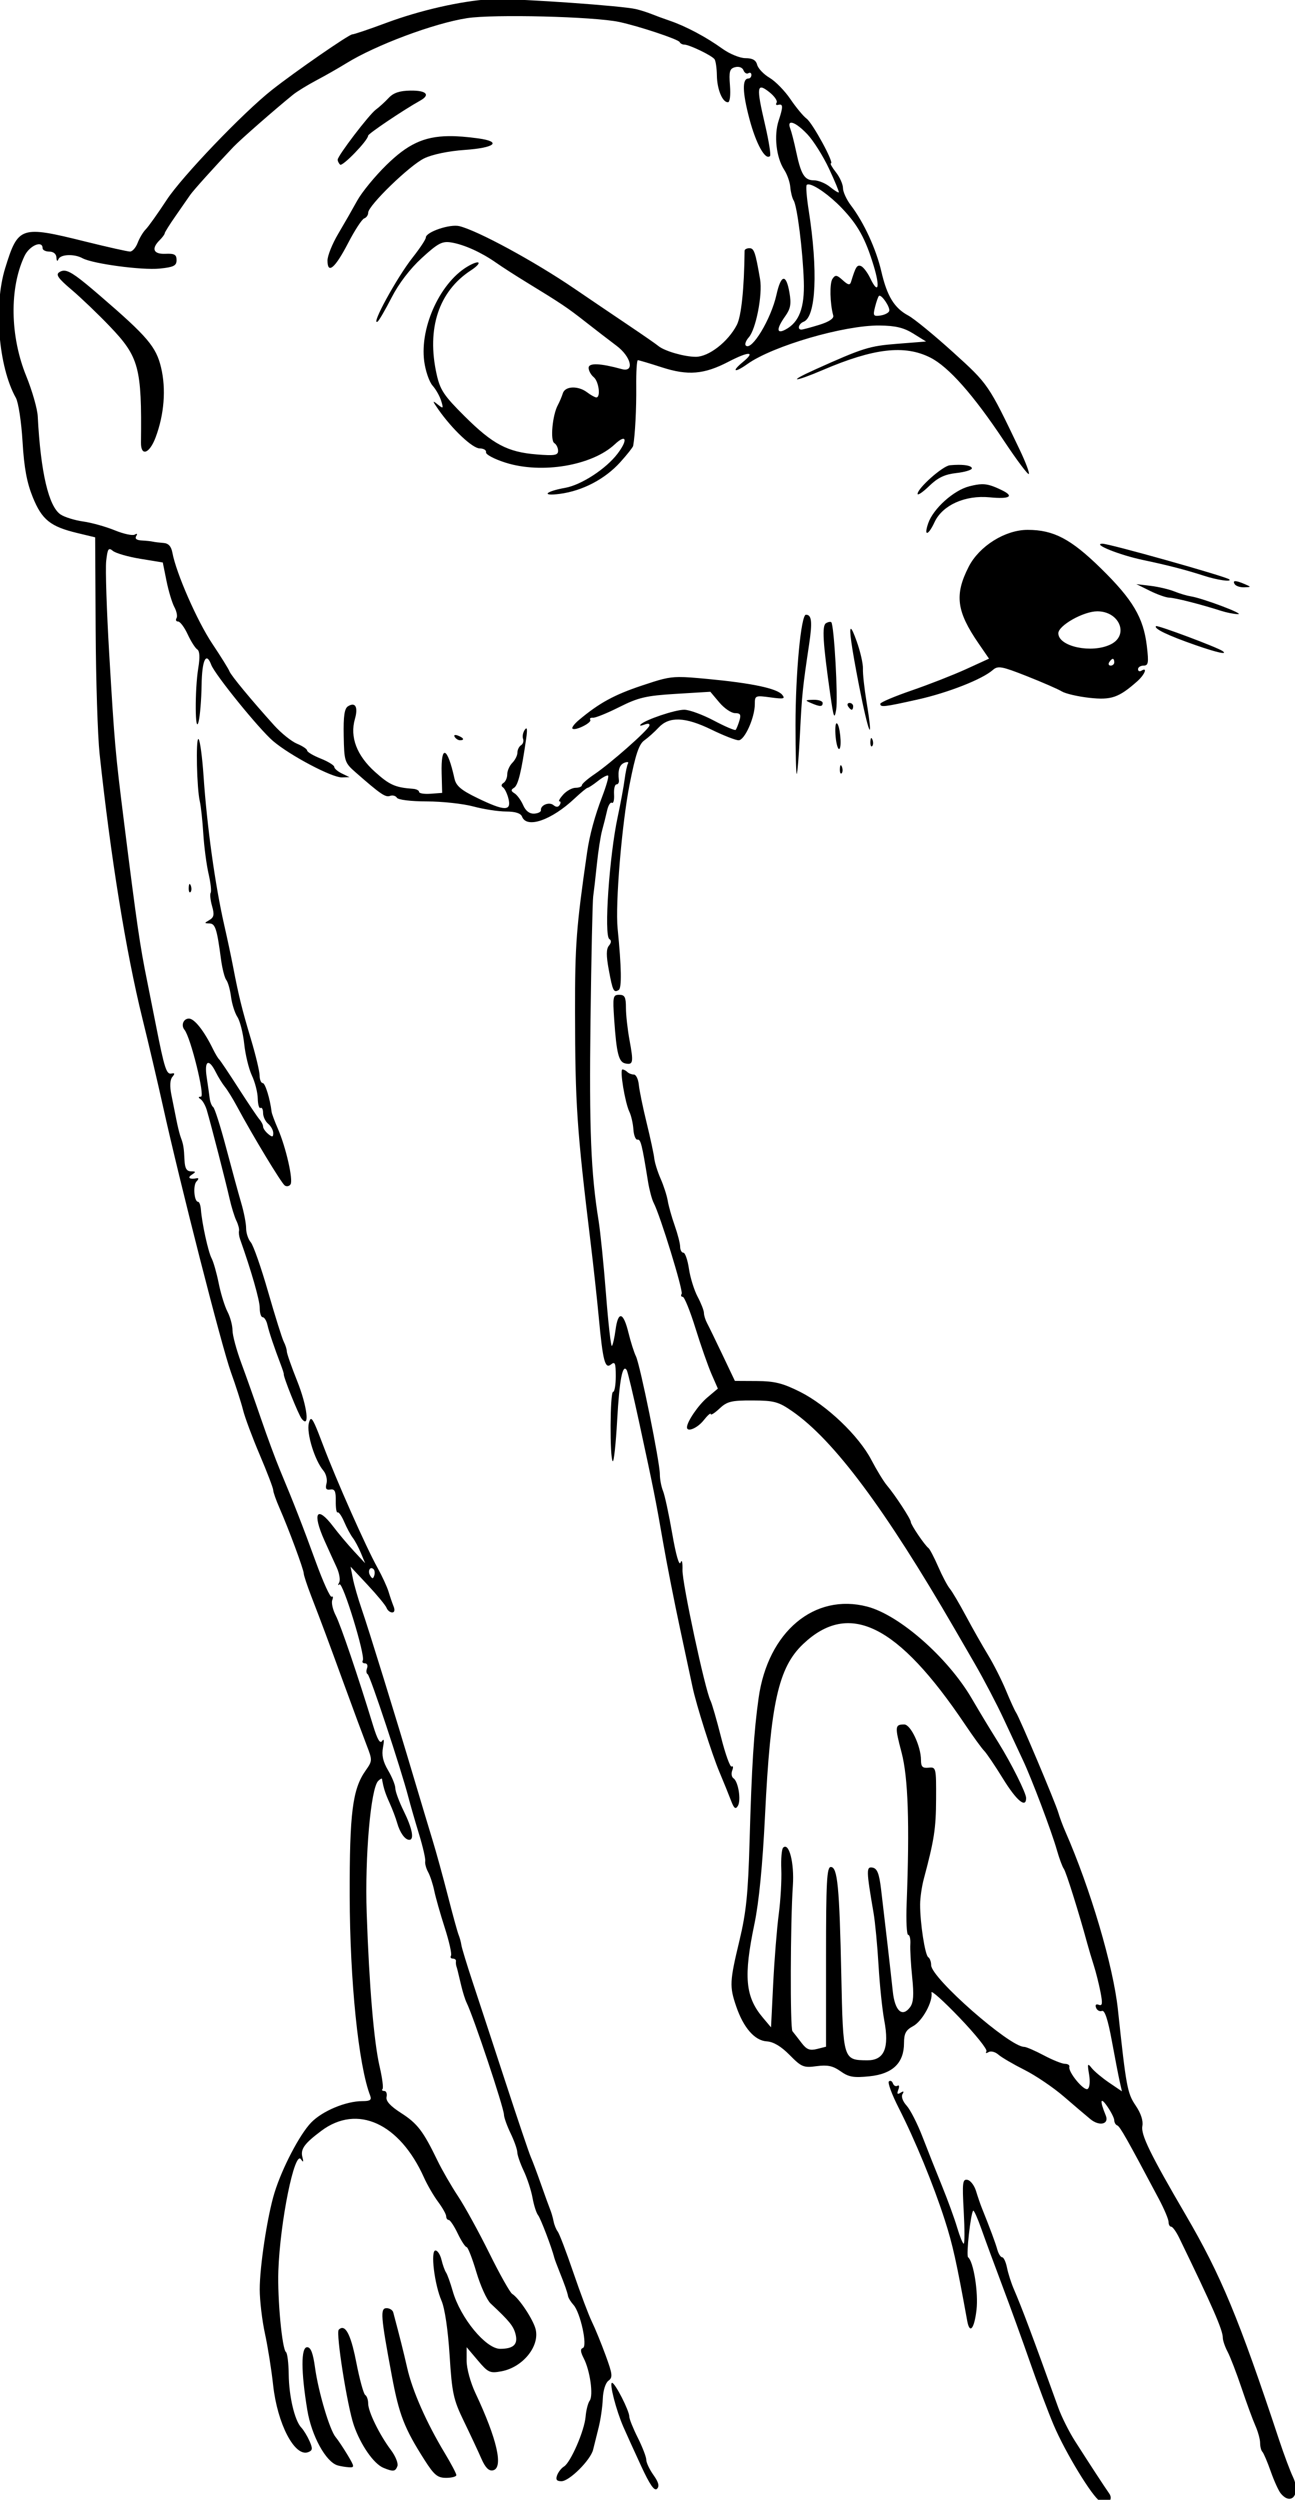 <?xml version="1.0" encoding="UTF-8"?>
<svg width="101.19mm" height="195.2mm" version="1.1" viewBox="0 0 101.19 195.2" xmlns="http://www.w3.org/2000/svg">
<g transform="translate(57.787 46.108)">
<path transform="scale(.265)" d="m-72.086-174.27c-0.56 3e-3 -1.027 0.013-1.389 0.035-8.649 0.529-20.742 3.281-30.664 6.975-5.026 1.871-9.555 3.4-10.064 3.4-0.967 0-16.909 11.025-23.711 16.398-8.525 6.734-26.486 25.492-30.996 32.369-2.621 3.996-5.399 7.899-6.174 8.674-0.775 0.775-1.848 2.568-2.387 3.984-0.539 1.416-1.553 2.574-2.254 2.572-0.701-0.002-6.675-1.341-13.275-2.977-19.011-4.712-19.711-4.48-23.529 7.834-3.458 11.153-1.98 29.105 3.148 38.254 0.738 1.316 1.622 7.116 1.965 12.891 0.456 7.679 1.267 12.083 3.019 16.389 2.708 6.652 5.19 8.643 13.15 10.553l5.246 1.26 0.141 27.148c0.078 14.933 0.603 31.425 1.164 36.65 3.284 30.564 7.783 58.373 12.607 77.924 1.843 7.468 4.595 19.201 6.115 26.076 4.989 22.56 17.302 70.711 19.992 78.182 1.45 4.026 3.067 9.067 3.594 11.203 0.527 2.136 2.741 8.073 4.922 13.197 2.181 5.124 3.965 9.795 3.965 10.379s0.84 2.969 1.865 5.301c2.663 6.053 7.135 18.116 7.135 19.244 0 0.526 0.957 3.441 2.127 6.477 3.56 9.239 4.592 12.006 9.705 26.018 2.709 7.425 5.725 15.564 6.701 18.084 1.736 4.483 1.728 4.646-0.287 7.5-3.863 5.47-4.75 12.444-4.697 36.916 0.054 25.123 2.589 49.88 6.023 58.83 0.509 1.326 0.038 1.67-2.287 1.67-4.872 0-11.786 2.892-15.104 6.314-3.373 3.48-8.563 13.411-10.809 20.686-2.082 6.744-4.367 21.71-4.352 28.5 7e-3 3.3 0.701 9.15 1.541 13 0.84 3.85 1.923 10.664 2.408 15.141 1.244 11.476 6.384 21.312 10.342 19.793 1.308-0.502 1.372-1.043 0.389-3.268-0.648-1.466-1.735-3.249-2.414-3.961-1.956-2.051-3.643-9.177-3.719-15.705-0.038-3.3-0.399-6.247-0.803-6.549-1.151-0.861-2.544-15.666-2.254-23.951 0.506-14.447 4.789-35.588 6.662-32.881 0.711 1.028 0.822 0.869 0.432-0.619-0.619-2.358 0.577-4.015 5.594-7.762 10.597-7.912 23.058-2.244 30.252 13.762 0.989 2.2 2.867 5.433 4.174 7.184 1.306 1.751 2.375 3.663 2.375 4.25 0 0.587 0.338 1.071 0.75 1.078 0.412 6e-3 1.609 1.806 2.66 4 1.051 2.194 2.224 3.988 2.606 3.988s1.678 3.318 2.881 7.371c1.203 4.053 3.094 8.216 4.201 9.25 5.561 5.193 6.757 6.666 7.361 9.074 0.75 2.987-0.597 4.268-4.514 4.291-4.235 0.025-11.746-9.083-14.008-16.986-0.708-2.475-1.597-4.95-1.975-5.5-0.378-0.55-0.982-2.237-1.344-3.75-0.361-1.512-1.16-2.75-1.775-2.75-1.517 0-0.315 9.982 1.785 14.824 0.963 2.22 1.905 8.584 2.381 16.062 0.714 11.238 1.108 13.045 4.24 19.5 1.899 3.913 4.201 8.833 5.117 10.934h2e-3c1.16 2.66 2.194 3.715 3.4 3.475 3.201-0.637 1.273-9.164-5.154-22.795-1.449-3.072-2.591-7.266-2.588-9.5l2e-3 -4 3.297 3.897c3.05 3.605 3.573 3.847 6.982 3.207 6.249-1.172 11.271-7.314 10.084-12.332-0.674-2.851-4.885-9.216-6.939-10.488-0.637-0.394-3.67-5.794-6.742-12-3.072-6.206-7.223-13.758-9.225-16.783-2.002-3.025-4.727-7.75-6.057-10.5-4.196-8.679-5.912-10.92-10.715-14-3.222-2.066-4.556-3.545-4.289-4.75 0.213-0.962-0.095-1.75-0.686-1.75-0.59 0-0.82-0.253-0.51-0.562 0.31-0.31-0.069-3.269-0.84-6.574-1.694-7.263-3.088-23.801-3.826-45.363-0.564-16.48 1.192-36.655 3.383-38.846 0.579-0.579 1.087-0.851 1.129-0.604 0.456 2.679 0.936 4.194 2.238 7.072 0.84 1.857 1.843 4.502 2.228 5.877 0.812 2.893 2.321 5 3.58 5 1.538 0 0.89-3.348-1.645-8.5-1.353-2.75-2.465-5.76-2.469-6.691-5e-3 -0.931-0.962-3.308-2.127-5.283-1.524-2.585-1.946-4.493-1.502-6.809 0.381-1.985 0.283-2.697-0.256-1.861-0.61 0.948-1.409-0.405-2.658-4.5-4.44-14.55-9.567-29.648-11.021-32.461-0.875-1.691-1.338-3.731-1.029-4.535 0.309-0.804 0.222-1.253-0.193-0.996-0.415 0.256-2.502-4.332-4.639-10.197-3.921-10.764-6.395-17.108-10.598-27.166-1.264-3.025-3.762-9.775-5.551-15-1.789-5.225-4.419-12.647-5.844-16.494-1.425-3.848-2.592-8.185-2.592-9.637s-0.667-3.926-1.482-5.498c-0.816-1.572-1.979-5.335-2.586-8.363-0.607-3.028-1.55-6.344-2.096-7.367-0.998-1.874-2.828-10.213-3.158-14.391-0.098-1.238-0.462-2.25-0.811-2.25-1.191 0-1.572-4.894-0.469-6.019 0.637-0.65 0.68-1.043 0.102-0.934-2.159 0.41-2.926-0.126-1.5-1.047 1.282-0.828 1.246-0.971-0.25-0.984-1.273-0.011-1.792-0.902-1.902-3.266-0.176-3.754-0.329-4.691-1.107-6.75-0.312-0.825-0.877-3.075-1.256-5-0.379-1.925-1.054-5.3-1.5-7.5-0.521-2.572-0.422-4.465 0.273-5.305 0.803-0.969 0.736-1.227-0.256-1-1.483 0.34-2.084-1.531-4.574-14.195-0.919-4.675-2.085-10.525-2.59-13-2.107-10.319-3.077-16.989-6.838-47-2.577-20.563-2.768-22.737-4.354-49.5-0.749-12.65-1.153-24.926-0.896-27.281 0.401-3.683 0.678-4.109 1.977-3.031 0.83 0.689 4.481 1.74 8.111 2.334l6.602 1.08 1.1 5.449c0.605 2.997 1.654 6.472 2.328 7.721 0.674 1.249 0.954 2.711 0.621 3.25-0.333 0.539-0.123 0.979 0.469 0.979 0.591 0 1.857 1.688 2.811 3.75 0.954 2.062 2.227 4.072 2.83 4.465 0.732 0.476 0.834 2.308 0.309 5.5-1.053 6.401-0.972 19.975 0.094 15.785 0.42-1.65 0.818-6.487 0.883-10.75 0.113-7.415 1.334-9.995 2.84-6 1.099 2.916 14.112 18.953 18.227 22.463 4.984 4.251 17.396 10.808 20.297 10.721l2.254-0.068-2.25-1.084c-1.238-0.597-2.25-1.471-2.25-1.941 0-0.47-1.8-1.575-4-2.455-2.2-0.88-4-1.948-4-2.371 0-0.424-1.338-1.324-2.975-2.002-1.636-0.678-4.674-3.116-6.75-5.416-6.742-7.47-12.766-14.75-13.184-15.936-0.225-0.637-2.511-4.31-5.082-8.16-4.432-6.638-10.634-20.783-11.73-26.75-0.352-1.914-1.156-2.796-2.643-2.902-1.175-0.084-2.587-0.257-3.137-0.385-0.55-0.128-2.039-0.284-3.309-0.348-1.474-0.074-2.051-0.533-1.596-1.27 0.435-0.704 0.276-0.883-0.41-0.459-0.619 0.382-3.277-0.185-5.906-1.262-2.629-1.077-6.804-2.244-9.279-2.592-2.475-0.348-5.47-1.268-6.656-2.045-3.557-2.328-5.924-12.449-6.777-28.988-0.114-2.2-1.651-7.554-3.416-11.898-4.762-11.722-4.957-25.884-0.484-35.309 1.457-3.071 5.334-4.738 5.334-2.293 0 0.55 0.9 1 2 1 1.208 0 2.033 0.693 2.08 1.75 0.047 1.045 0.281 1.247 0.582 0.5 0.596-1.477 4.637-1.648 7.102-0.301 2.983 1.631 17.5 3.581 22.736 3.055 4.166-0.419 5-0.838 5-2.504 0-1.62-0.618-1.971-3.25-1.852-3.567 0.162-4.281-1.473-1.75-4.004 0.825-0.825 1.5-1.735 1.5-2.022s1.462-2.615 3.25-5.174c1.788-2.559 3.7-5.313 4.25-6.119 0.916-1.343 7.297-8.427 12.768-14.176 2.02-2.123 12.201-11.036 17.564-15.377 1.171-0.948 4.275-2.856 6.898-4.242s6.569-3.634 8.77-4.996c8.726-5.402 25.879-11.813 35.666-13.33 7.776-1.205 37.366-0.467 44.834 1.119 5.739 1.218 17.475 5.115 17.834 5.922 0.183 0.412 0.789 0.75 1.348 0.75 1.49 0 8.215 3.245 8.953 4.32 0.349 0.508 0.655 2.644 0.686 4.748 0.057 4.107 1.624 7.932 3.25 7.932 0.586 0 0.84-2.048 0.613-4.922-0.331-4.191-0.104-4.996 1.525-5.422 1.109-0.29 2.142 0.095 2.457 0.916 0.299 0.779 0.947 1.168 1.44 0.863 0.492-0.304 0.895-0.077 0.895 0.506s-0.397 1.059-0.883 1.059c-1.875 0-1.776 4.056 0.289 11.861 1.96 7.407 4.709 12.358 6.094 10.973 0.301-0.301-0.379-4.525-1.512-9.385-2.581-11.069-2.407-12.363 1.272-9.463 1.518 1.196 2.497 2.6 2.176 3.119-0.321 0.52-0.145 0.821 0.391 0.67 1.541-0.434 1.584 0.455 0.223 4.578-1.464 4.436-0.735 10.944 1.631 14.559 0.868 1.326 1.673 3.615 1.789 5.086 0.116 1.471 0.562 3.243 0.992 3.939 1.046 1.693 2.697 14.822 2.992 23.803 0.256 7.803-1.363 12.073-5.398 14.232-2.699 1.445-2.736-0.208-0.084-3.932 1.576-2.213 1.826-3.606 1.25-6.947-0.977-5.665-2.49-5.42-3.832 0.623-1.595 7.18-7.33 16.676-9.039 14.967-0.369-0.369 0.031-1.46 0.887-2.426 2.106-2.376 4.094-12.615 3.322-17.109-1.37-7.979-1.772-9.148-3.139-9.148-0.781 0-1.424 0.338-1.428 0.75-0.122 11.223-0.97 19.305-2.293 21.863-2.564 4.958-8.264 9.387-12.084 9.387-3.434 0-9.326-1.711-11.1-3.225-0.559-0.477-4.499-3.208-8.756-6.07-4.257-2.862-11.457-7.735-16-10.828-11.733-7.989-28.394-17.03-33.867-18.379-2.793-0.688-9.893 1.724-9.893 3.361 0 0.529-1.761 3.188-3.912 5.91-4.62 5.844-12.478 20.211-10.324 18.875 0.405-0.251 2.265-3.439 4.133-7.084 2.136-4.169 5.452-8.506 8.94-11.693 4.764-4.354 5.982-4.995 8.66-4.561 3.761 0.61 8.873 2.915 13.197 5.951 1.756 1.233 5.771 3.817 8.922 5.742 10.387 6.346 12.048 7.46 17.492 11.727 2.966 2.324 7.059 5.474 9.096 7 4.381 3.281 5.431 7.956 1.547 6.891-6.354-1.743-9.75-1.871-9.75-0.367 0 0.828 0.675 2.065 1.5 2.75 1.524 1.265 2.122 6.027 0.75 5.969-0.412-0.018-1.624-0.693-2.691-1.5-2.666-2.016-6.497-1.866-7.162 0.281-0.298 0.963-0.97 2.549-1.492 3.523-1.581 2.952-2.262 10.388-1.022 11.154 0.615 0.38 1.117 1.402 1.117 2.269 0 1.324-1.016 1.497-6.326 1.07-8.588-0.689-12.927-2.987-21.234-11.246-6.101-6.066-7.223-7.745-8.25-12.348-3.01-13.481 0.61-24.469 10.092-30.635 3.25-2.114 2.948-3.266-0.389-1.48-8.368 4.478-14.741 17.964-13.369 28.287 0.377 2.836 1.487 6.054 2.467 7.154 0.979 1.1 2.122 3.122 2.539 4.492 0.708 2.325 0.635 2.392-1.096 1-1.558-1.254-1.515-1.005 0.273 1.549 4.09 5.839 10.062 11.459 12.176 11.459 1.164 0 2.005 0.517 1.867 1.148-0.138 0.631 2.45 2.002 5.75 3.047 10.674 3.379 25.505 0.881 32.246-5.432 3.397-3.181 3.904-1.305 0.762 2.814-3.408 4.469-10.654 9.182-15.434 10.039-5.879 1.054-7.171 2.511-1.574 1.775 6.69-0.879 13.327-4.35 17.814-9.316 2.028-2.244 3.746-4.417 3.82-4.828 0.568-3.131 0.976-11.008 0.906-17.498-0.046-4.263 0.169-7.75 0.479-7.75 0.309 0 3.508 0.952 7.107 2.115 7.671 2.478 12.428 2.077 19.605-1.654 6.035-3.137 8.139-3.103 4.268 0.07-3.521 2.886-2.512 3.324 1.346 0.584 7.494-5.323 28.481-11.436 38.91-11.332 4.736 0.047 7.167 0.629 10 2.391l3.744 2.326-8.5 0.67c-8.262 0.651-10.064 1.217-24.244 7.594-8.339 3.75-6.384 3.843 2.346 0.111 14.966-6.397 24.029-7.449 31.6-3.668 5.409 2.701 12.745 10.978 21.773 24.561 3.753 5.647 7.049 10.043 7.322 9.77 0.273-0.273-0.96-3.542-2.742-7.266-9.203-19.228-9.177-19.187-19.631-28.65-5.541-5.016-11.465-9.866-13.164-10.775-4.13-2.212-6.265-5.706-7.955-13.023-1.511-6.542-5.145-14.427-8.947-19.416-1.297-1.702-2.357-4.004-2.357-5.115s-0.932-3.207-2.072-4.656c-1.14-1.449-1.809-2.635-1.486-2.635 1.071 0-5.366-11.832-7.17-13.178-0.975-0.727-3.122-3.314-4.771-5.748-1.65-2.434-4.414-5.263-6.143-6.285-1.728-1.023-3.373-2.744-3.656-3.824-0.364-1.391-1.372-1.965-3.457-1.965-1.634 0-4.679-1.249-6.844-2.809-4.734-3.41-10.694-6.58-15.4-8.193-1.925-0.66-4.4-1.567-5.5-2.016-1.1-0.449-3.125-1.09-4.5-1.426-3.983-0.974-33.183-3.008-41.586-2.967zm-24.945 26.971c-3.201 0.045-5.028 0.661-6.43 2.166-1.077 1.156-2.776 2.703-3.773 3.438-2.013 1.481-11.266 13.61-11.266 14.768 0 0.404 0.323 1.057 0.717 1.451 0.676 0.677 8.234-7.135 8.268-8.545 0.014-0.578 10.422-7.577 15.377-10.34 3.059-1.706 1.781-3.003-2.893-2.938zm112.17 9.465c0.817-0.123 2.681 1.096 4.871 3.418 1.786 1.894 4.659 6.462 6.385 10.15 1.726 3.688 3.018 6.825 2.871 6.971-0.147 0.146-1.331-0.598-2.629-1.65-1.298-1.053-3.42-1.914-4.715-1.914-2.761 0-3.803-1.691-5.24-8.502-0.581-2.751-1.358-5.789-1.727-6.75-0.419-1.093-0.307-1.649 0.184-1.723zm-100.86 3.957c-7.533 0.081-12.276 2.514-18.412 8.516-3.374 3.3-7.248 8.025-8.609 10.5s-3.888 6.883-5.615 9.795c-1.727 2.912-3.141 6.435-3.141 7.832 0 4.17 2.227 2.292 6.07-5.121 1.963-3.787 4.101-7.063 4.75-7.279 0.649-0.216 1.18-0.977 1.18-1.689 0-2.1 12.205-13.928 16.525-16.016 2.376-1.148 7.159-2.142 11.895-2.471 9.008-0.626 11.114-2.432 3.977-3.41-3.286-0.45-6.108-0.683-8.619-0.656zm106.08 14.219c1.705 0.074 6.168 3.189 9.783 6.969 4.751 4.968 6.968 8.976 9.412 17.023 1.943 6.395 1.343 8.573-1.01 3.67-0.849-1.769-2.106-3.4-2.793-3.623-1.135-0.369-1.522 0.26-2.867 4.646-0.337 1.1-0.846 1.004-2.465-0.461-1.753-1.586-2.178-1.639-3.022-0.385-0.878 1.304-0.75 7.202 0.234 10.811 0.236 0.863-1.256 1.853-4.131 2.736-2.475 0.761-4.838 1.391-5.25 1.398-1.3 0.026-0.814-1.748 0.631-2.303 3.683-1.413 4.299-15.088 1.486-32.998-0.588-3.748-0.84-7.045-0.561-7.324 0.12-0.12 0.307-0.171 0.551-0.16zm-219.4 25.424c-0.565-0.037-1.035 0.126-1.514 0.43-1.145 0.726-0.403 1.802 3.555 5.152 2.75 2.328 7.814 7.17 11.252 10.762 8.686 9.072 9.515 12.139 9.25 34.279-0.051 4.229 2.504 3.342 4.32-1.5 2.534-6.756 3.118-14.238 1.607-20.582-1.46-6.13-3.982-9.095-18.049-21.201-6.18-5.319-8.727-7.23-10.422-7.34zm240.28 7.379c0.841-0.105 3.211 3.434 2.898 4.496-0.162 0.55-1.33 1.153-2.596 1.338-2.071 0.303-2.23 0.052-1.59-2.498 0.391-1.559 0.905-3.028 1.141-3.264 0.041-0.041 0.09-0.065 0.146-0.072zm23.334 49.826c-0.782 0.001-1.65 0.045-2.572 0.137-2.124 0.211-9.5 6.755-9.5 8.43 0 0.546 1.536-0.494 3.414-2.314 2.545-2.467 4.582-3.441 8-3.826 2.522-0.284 4.586-0.908 4.586-1.387 0-0.658-1.581-1.042-3.928-1.039zm6.875 5.715c-1.05 0.018-2.19 0.236-3.701 0.619-4.606 1.169-10.602 6.551-12.105 10.863-1.387 3.978-0.026 3.757 1.859-0.301 2.328-5.011 9.007-8.018 16.25-7.316 5.968 0.578 7.383-0.292 3.5-2.152-2.552-1.223-4.053-1.744-5.803-1.713zm13.494 13.453c-6.63 0-14.272 4.786-17.387 10.891-4.212 8.256-3.581 13.123 2.922 22.574l3.086 4.486-6.781 3.096c-3.73 1.702-10.942 4.525-16.029 6.273-5.087 1.748-9.249 3.517-9.25 3.93-0.002 1.086 1.042 0.967 10.961-1.242 8.986-2.002 19.089-5.964 22.219-8.715 1.499-1.318 2.583-1.123 10 1.803 4.575 1.805 9.218 3.829 10.318 4.498 1.1 0.67 4.768 1.524 8.152 1.898 6.455 0.715 8.662-0.045 14.098-4.852 2.232-1.974 3.169-4.326 1.25-3.141-0.55 0.34-1 0.141-1-0.441 0-0.582 0.736-1.059 1.637-1.059 1.404 0 1.544-0.815 0.969-5.707-0.99-8.419-4.126-13.72-13.605-22.996-8.822-8.633-13.905-11.297-21.559-11.297zm22.016 4.07c-3.016 0.109 5.123 3.365 12.043 4.818 7.278 1.528 12.683 2.927 18 4.654 3.862 1.255 8.272 1.882 7.416 1.055-0.865-0.836-35.589-10.595-37.459-10.527zm39.236 11.043c-0.497 0-0.559 0.295-0.193 0.887 0.34 0.55 1.603 0.968 2.809 0.93 2.112-0.068 2.12-0.101 0.191-0.93-1.376-0.591-2.309-0.887-2.807-0.887zm-29.193 0.871 4 1.98c2.2 1.09 4.766 1.995 5.701 2.01 1.668 0.026 9.365 1.981 15.299 3.889 1.65 0.53 3.9 0.971 5 0.977 2.092 0.012-10.522-4.731-14-5.264-1.1-0.169-3.264-0.817-4.809-1.44-1.545-0.623-4.695-1.362-7-1.643zm-11.51 8.016c6.537 0 9.422 6.989 4.01 9.713-5.555 2.796-15.5 0.716-15.5-3.242 0-2.294 7.417-6.471 11.49-6.471zm-85.918 1c-1.441 0-3.072 17.244-3.072 32.484 0 8.167 0.168 14.661 0.375 14.432 0.207-0.229 0.633-5.591 0.947-11.916 0.57-11.46 0.768-13.395 2.697-26.314 0.984-6.587 0.756-8.685-0.947-8.685zm7.227 2.113c-0.326-0.042-0.843 0.105-1.318 0.398-1.211 0.748-0.916 5.645 1.266 20.988 0.981 6.897 1.221 7.517 1.744 4.5 0.593-3.421-0.607-24.951-1.438-25.781-0.058-0.058-0.145-0.092-0.254-0.105zm96.004 1.252c-0.733 0.733 3.475 2.753 11.697 5.615 6.351 2.211 9.594 2.916 7.916 1.723-1.55-1.102-19.233-7.718-19.613-7.338zm-89.947 0.795c-0.622-0.18 0.162 5.342 2.353 16.613 2.837 14.591 4.413 18.09 2.248 4.99-0.66-3.995-1.144-8.417-1.076-9.828 0.068-1.411-0.746-5.011-1.807-8-0.864-2.433-1.436-3.694-1.719-3.775zm77.203 8.84c0.243 0 0.441 0.45 0.441 1s-0.476 1-1.059 1c-0.582 0-0.781-0.45-0.441-1 0.34-0.55 0.816-1 1.059-1zm-127.9 5.365c-3.397 0.033-5.601 0.726-10.98 2.523-8.193 2.737-12.542 5.117-18.566 10.162-1.315 1.102-2.161 2.234-1.879 2.516 0.757 0.757 5.786-1.729 5.25-2.596-0.252-0.407 0.1-0.679 0.781-0.604 0.682 0.075 4.177-1.339 7.768-3.143 5.644-2.834 7.907-3.361 16.691-3.897l10.162-0.619 2.648 3.147c1.457 1.731 3.539 3.148 4.627 3.148 1.59 0 1.843 0.442 1.287 2.25-0.38 1.238-0.873 2.448-1.094 2.691-0.221 0.243-3.12-0.994-6.443-2.75-3.324-1.756-7.25-3.192-8.725-3.191-2.731 8.28e-4 -11.465 2.95-12.855 4.34-0.421 0.421 0.069 0.444 1.09 0.053 1.15-0.441 1.71-0.307 1.471 0.354-0.515 1.421-11.507 11.113-16.166 14.254-2.039 1.375-3.711 2.837-3.715 3.25-0.004 0.412-0.837 0.75-1.852 0.75-1.015 0-2.659 0.9-3.654 2-0.995 1.1-1.488 2-1.096 2 0.393 0 0.421 0.472 0.064 1.049-0.431 0.697-1.048 0.716-1.842 0.057-1.266-1.051-3.865 0.007-3.699 1.506 0.054 0.489-0.846 0.941-1.998 1.006-1.365 0.077-2.493-0.794-3.24-2.5-0.631-1.44-1.774-3.008-2.539-3.484-1.1-0.685-1.127-1.03-0.129-1.647 1.176-0.727 2.157-4.711 3.562-14.486 0.4-2.782 0.274-3.572-0.412-2.592-0.542 0.775-0.773 1.969-0.512 2.65 0.262 0.682-0.004 1.535-0.592 1.898-0.587 0.363-1.068 1.342-1.068 2.174 0 0.832-0.675 2.187-1.5 3.012-0.825 0.825-1.5 2.341-1.5 3.369 0 1.028-0.499 2.179-1.107 2.555-0.672 0.415-0.733 0.929-0.154 1.309 0.524 0.344 1.257 1.863 1.627 3.375 0.904 3.692-1.174 3.64-9.164-0.23-4.831-2.34-6.286-3.576-6.766-5.75-2.082-9.429-4.017-10.189-3.781-1.484l0.154 5.715-3.404 0.25c-1.873 0.137-3.404-0.105-3.404-0.537 0-0.432-0.788-0.842-1.75-0.912-5.295-0.389-6.95-1.124-11.264-5.002-5.37-4.828-7.43-10.263-5.906-15.576 1.004-3.501 0.143-5.096-2.025-3.756-1.064 0.657-1.39 2.88-1.279 8.707 0.144 7.581 0.256 7.92 3.57 10.826 7.247 6.355 8.768 7.393 10.088 6.887 0.75-0.288 1.66-0.043 2.023 0.545 0.38 0.615 4.134 1.073 8.852 1.08 4.505 0.006 10.666 0.676 13.691 1.488 3.025 0.812 7.364 1.482 9.643 1.488 2.752 0.008 4.336 0.515 4.719 1.512 1.375 3.583 8.67 1.065 15.494-5.348 1.846-1.734 3.574-3.152 3.842-3.152 0.268 0 1.639-0.906 3.047-2.014 1.408-1.108 2.761-1.815 3.006-1.57 0.245 0.245-0.559 3.065-1.785 6.266-2.174 5.672-3.685 11.255-4.418 16.318-3.194 22.064-3.587 27.281-3.561 47 0.039 27.268 0.524 34.472 4.59 68 0.834 6.875 1.921 16.824 2.416 22.109 1.203 12.857 1.839 15.276 3.623 13.795 1.146-0.951 1.385-0.352 1.385 3.473 0 2.542-0.358 4.623-0.795 4.623-0.914 0-1.011 19.525-0.102 20.436 0.332 0.332 0.92-5.119 1.309-12.111 0.66-11.887 1.602-16.773 2.834-14.703 0.288 0.483 1.932 7.404 3.654 15.379 4.297 19.899 4.897 22.905 7.08 35.5 1.049 6.05 3.308 17.525 5.021 25.5s3.349 15.625 3.637 17c1.07 5.122 5.683 19.684 7.92 25 1.273 3.025 2.819 6.835 3.436 8.467 0.862 2.283 1.321 2.639 1.996 1.547 1.025-1.658 0.142-7.218-1.295-8.162-0.543-0.357-0.702-1.394-0.354-2.303 0.349-0.909 0.271-1.427-0.174-1.152-0.445 0.275-1.857-3.639-3.137-8.697-1.28-5.058-2.672-9.874-3.094-10.699-1.583-3.097-8.359-34.661-8.266-38.5 0.058-2.367-0.174-3.265-0.568-2.199-0.405 1.096-1.365-2.233-2.449-8.5-0.98-5.666-2.203-11.334-2.719-12.598-0.515-1.263-0.936-3.481-0.936-4.928 0-3.59-5.826-32.29-7.059-34.775-0.546-1.1-1.543-4.25-2.217-7-1.498-6.113-3.036-6.426-3.791-0.77-0.311 2.327-0.795 4.463-1.076 4.744-0.282 0.282-1.062-6.572-1.734-15.23-0.673-8.659-1.661-18.444-2.195-21.744-2.26-13.949-2.782-26.884-2.377-59 0.236-18.7 0.593-35.125 0.793-36.5 0.2-1.375 0.69-5.65 1.088-9.5 0.398-3.85 1.097-8.35 1.555-10 0.458-1.65 1.113-4.256 1.453-5.791 0.341-1.535 0.982-2.566 1.426-2.291 0.444 0.274 0.728-0.834 0.631-2.461-0.097-1.627 0.221-2.957 0.707-2.957s0.81-0.562 0.721-1.25c-0.373-2.87 0.167-4.571 1.627-5.131 0.854-0.328 1.33-0.239 1.06 0.197-0.27 0.437-0.723 2.569-1.008 4.738-0.285 2.17-1.195 7.095-2.022 10.945-2.492 11.608-4.102 35.062-2.477 36.066 0.639 0.395 0.596 1.087-0.121 1.951-0.806 0.97-0.82 2.923-0.053 7.074 1.166 6.305 1.458 6.903 2.941 5.986 0.923-0.57 0.815-6.675-0.322-18.078-0.727-7.295 1.228-30.829 3.531-42.5 1.748-8.853 2.748-11.84 4.344-12.977 1.14-0.812 3.036-2.51 4.213-3.775 3.102-3.335 7.843-3.154 15.539 0.596 3.563 1.736 7.184 3.156 8.043 3.156 1.781 0 4.779-6.685 4.779-10.656 0-2.535 0.142-2.596 4.619-1.982 3.933 0.539 4.445 0.421 3.436-0.795-1.539-1.854-8.979-3.421-22.055-4.646-3.84-0.36-6.308-0.578-8.346-0.559zm39.596 6.705c-2.437 0.062-2.522 0.168-0.75 0.93 2.731 1.174 3.5 1.174 3.5 0 0-0.55-1.238-0.968-2.75-0.93zm10.691 0.93c-0.582 0-0.781 0.45-0.441 1 0.34 0.55 0.816 1 1.059 1 0.243 0 0.441-0.45 0.441-1s-0.476-1-1.059-1zm-3.828 6c-0.367 0-0.495 1.797-0.285 3.994 0.209 2.197 0.696 3.799 1.082 3.561 0.867-0.536 0.126-7.555-0.797-7.555zm-112.53 3.455c-0.232 0.046-0.273 0.238-0.076 0.557 0.336 0.544 1.033 0.988 1.551 0.988 1.438 0 1.121-0.716-0.611-1.381-0.222-0.085-0.413-0.139-0.57-0.162-0.118-0.018-0.216-0.017-0.293-2e-3zm122.78 0.891c-0.152-0.023-0.257 0.342-0.287 1.07-0.043 1.054 0.193 1.645 0.525 1.312 0.332-0.332 0.369-1.194 0.08-1.916-0.12-0.299-0.227-0.453-0.318-0.467zm-198.45 0.273c-0.769 0.051-0.461 14.578 0.434 18.385 0.323 1.375 0.785 5.65 1.025 9.5 0.24 3.85 0.938 9.166 1.551 11.814 0.613 2.648 0.894 5.171 0.625 5.607-0.269 0.436-0.086 2.203 0.408 3.926 0.721 2.513 0.566 3.328-0.779 4.113-1.563 0.912-1.564 0.979-8e-3 1.008 1.734 0.032 2.224 1.54 3.418 10.531 0.365 2.75 1.072 5.513 1.57 6.141 0.498 0.627 1.124 2.858 1.393 4.957 0.269 2.099 1.115 4.77 1.879 5.936 0.764 1.166 1.669 4.748 2.012 7.959 0.342 3.211 1.364 7.403 2.272 9.314s1.679 4.942 1.717 6.734c0.038 1.793 0.408 3.054 0.82 2.801 0.412-0.253 0.75 0.411 0.75 1.477 0 1.065 0.675 2.497 1.5 3.182 0.825 0.685 1.5 1.919 1.5 2.744 0 1.22-0.28 1.268-1.5 0.256-0.825-0.685-1.5-1.66-1.5-2.166s-0.478-1.463-1.062-2.127-3.375-4.807-6.201-9.207c-2.826-4.4-5.394-8.225-5.707-8.5-0.313-0.275-1.121-1.625-1.793-3-2.639-5.396-5.483-9-7.106-9-1.608 0-2.397 1.973-1.314 3.293 1.832 2.234 6.14 19.706 4.863 19.723-0.823 0.011-0.851 0.237-0.092 0.75 0.598 0.404 1.419 1.859 1.824 3.234 1.228 4.165 5.613 21.203 6.691 26 0.557 2.475 1.466 5.424 2.019 6.555 0.554 1.131 0.906 2.481 0.783 3-0.123 0.52 0.016 1.62 0.309 2.445 3.343 9.415 5.804 18.018 5.797 20.25-6e-3 1.512 0.385 2.75 0.871 2.75 0.486 0 1.115 1.012 1.398 2.25 0.5 2.182 1.99 6.617 3.949 11.75 0.525 1.375 0.919 2.609 0.875 2.744-0.215 0.658 4.303 11.937 5.277 13.174 2.465 3.128 1.647-3.69-1.336-11.141-1.676-4.186-3.047-8.104-3.047-8.707 0-0.603-0.402-1.879-0.893-2.834-0.491-0.955-2.573-7.586-4.627-14.736-2.054-7.15-4.352-13.712-5.107-14.58-0.756-0.868-1.373-2.729-1.373-4.135 0-1.406-0.646-4.744-1.436-7.42-0.79-2.676-2.792-10.001-4.451-16.277-1.659-6.276-3.376-11.676-3.814-12-0.439-0.324-0.908-1.488-1.041-2.588-0.133-1.1-0.533-3.913-0.887-6.25-0.74-4.885 0.596-5.637 2.666-1.5 0.757 1.512 1.978 3.482 2.713 4.377 0.735 0.895 2.332 3.477 3.545 5.736 4.655 8.669 13.121 22.668 14.113 23.334 0.571 0.383 1.336 0.216 1.699-0.371 0.815-1.319-1.379-10.938-3.725-16.326-0.958-2.2-1.795-4.45-1.861-5-0.474-3.92-1.893-8.5-2.633-8.5-0.489 0-0.897-1.012-0.912-2.25-0.013-1.238-1.172-6.075-2.574-10.75-2.62-8.735-3.625-12.817-5.287-21.5-0.526-2.75-1.677-8.15-2.557-12-2.693-11.79-5.106-29.162-6.111-44-0.373-5.5-1.027-10.38-1.455-10.844-0.027-0.029-0.053-0.043-0.078-0.041zm189.45 7.727c-0.152-0.023-0.257 0.342-0.287 1.07-0.043 1.054 0.193 1.645 0.525 1.312 0.332-0.332 0.369-1.194 0.08-1.916-0.12-0.299-0.227-0.453-0.318-0.467zm-192 35c-0.152-0.023-0.257 0.342-0.287 1.07-0.043 1.054 0.193 1.645 0.525 1.312 0.332-0.332 0.369-1.194 0.08-1.916-0.12-0.299-0.227-0.453-0.318-0.467zm126.65 32.654c-1.837 0-1.944 0.523-1.482 7.25 0.69 10.043 1.33 12.576 3.279 12.977 2.326 0.479 2.462-0.27 1.246-6.848-0.584-3.161-1.062-7.463-1.062-9.562 0-3.137-0.353-3.816-1.98-3.816zm0.951 22.004c-0.863 0 0.747 9.767 2.061 12.5 0.529 1.1 1.056 3.43 1.172 5.18 0.116 1.75 0.662 3.099 1.211 3 0.942-0.171 1.327 1.37 3.088 12.32 0.398 2.475 1.156 5.32 1.685 6.324 1.913 3.628 8.773 25.929 8.24 26.791-0.3 0.486-0.153 0.885 0.328 0.885 0.481 0 2.168 4.162 3.748 9.25 1.58 5.088 3.712 11.17 4.738 13.518l1.867 4.268-3.09 2.602c-2.682 2.257-6.019 7.143-6.019 8.812 0 1.541 3.111 0.226 4.928-2.084 1.14-1.449 2.072-2.271 2.072-1.826 0 0.445 1.161-0.282 2.58-1.615 2.244-2.108 3.515-2.421 9.75-2.394 6.397 0.027 7.662 0.373 11.738 3.199 12.258 8.5 27.322 28.693 47.945 64.271 0.478 0.825 3.085 5.325 5.793 10 2.708 4.675 6.595 12.1 8.637 16.5 2.042 4.4 4.565 9.8 5.607 12 2.561 5.402 8.438 20.951 10.018 26.5 0.705 2.475 1.626 4.964 2.047 5.531 0.666 0.897 4.446 12.921 6.904 21.969 0.448 1.65 1.32 4.575 1.938 6.5 0.618 1.925 1.502 5.439 1.965 7.811 0.669 3.427 0.57 4.207-0.488 3.801-0.83-0.319-1.133 0.01-0.801 0.875 0.292 0.762 1.074 1.179 1.734 0.926 0.815-0.313 1.75 2.522 2.906 8.812 0.938 5.101 1.993 10.537 2.344 12.08l0.637 2.807-3.768-2.557c-2.072-1.406-4.388-3.344-5.148-4.307-1.224-1.55-1.314-1.333-0.771 1.887 0.356 2.114 0.179 3.904-0.426 4.277-1.1 0.68-5.816-5.036-5.391-6.533 0.138-0.484-0.447-0.879-1.297-0.879-0.85 0-3.657-1.125-6.24-2.5-2.583-1.375-5.193-2.5-5.801-2.5-4.287 0-27.412-20.301-27.412-24.064 0-1-0.386-2.056-0.857-2.348-0.954-0.589-2.429-10.166-2.398-15.588 0.01-1.925 0.5-5.3 1.088-7.5 3.072-11.493 3.578-14.776 3.621-23.5 0.045-9.268-0.008-9.494-2.203-9.262-1.79 0.189-2.25-0.267-2.25-2.231 0-4.074-3.026-10.508-4.941-10.508-2.756 0-2.814 0.587-0.791 8.24 1.942 7.35 2.405 20.993 1.504 44.51-0.195 5.088 9e-3 9.25 0.453 9.25 0.444 0 0.728 1.238 0.631 2.75-0.097 1.512 0.149 5.9 0.547 9.75 0.539 5.218 0.383 7.458-0.615 8.803-2.307 3.107-4.49 1.132-5.1-4.615-0.621-5.858-2.381-21.187-3.465-30.176-0.553-4.59-1.136-6.067-2.496-6.328-1.9-0.364-1.877 0.748 0.283 13.316 0.473 2.75 1.137 9.725 1.475 15.5 0.338 5.775 1.098 13.08 1.691 16.234 1.534 8.16-0.021 11.776-5.047 11.732-7.086-0.062-7.094-0.091-7.625-25.086-0.555-26.147-1.113-31.881-3.098-31.881-1.173 0-1.406 4.394-1.406 26.48v26.48l-2.668 0.67c-2.106 0.529-3.055 0.164-4.5-1.73-1.007-1.32-2.239-2.9-2.736-3.508-0.707-0.863-0.616-32.006 0.125-42.893 0.457-6.718-1.139-12.915-2.879-11.176-0.422 0.422-0.662 3.315-0.531 6.43 0.13 3.115-0.211 9.057-0.758 13.205-0.547 4.147-1.282 13.336-1.633 20.42l-0.637 12.881-2.424-2.879c-5.185-6.164-5.713-12.08-2.467-27.617 1.339-6.409 2.406-17.342 3.123-32 1.618-33.095 3.94-43.533 11.223-50.445 13.592-12.9 27.917-5.797 47.746 23.68 2.405 3.575 4.945 7.072 5.644 7.771 0.7 0.7 3.205 4.409 5.57 8.242 3.988 6.465 6.801 8.809 6.801 5.67 0-1.477-4.306-10.102-8.078-16.182-3.639-5.865-4.593-7.443-8.053-13.312-7.068-11.992-21.261-24.434-30.691-26.902-15.612-4.086-29.307 7.407-32.051 26.896-1.413 10.037-2.044 20.039-2.672 42.318-0.435 15.435-0.998 20.919-2.996 29.234-2.881 11.99-2.953 13.461-0.949 19.336 2.157 6.323 5.466 10.105 9.031 10.322 1.959 0.119 4.235 1.479 6.736 4.021 3.476 3.534 4.111 3.797 7.943 3.283 3.223-0.432 4.82-0.093 7.061 1.502 2.41 1.716 3.844 1.965 8.557 1.48 6.798-0.699 10.149-3.92 10.156-9.762 4e-3 -2.85 0.548-3.871 2.66-5 2.737-1.463 5.923-7.269 5.441-9.918-0.15-0.825 3.571 2.511 8.271 7.414 4.7 4.903 8.272 9.36 7.936 9.904-0.354 0.572-0.099 0.674 0.605 0.238 0.67-0.414 1.976-0.085 2.904 0.732 0.928 0.817 4.388 2.841 7.688 4.498 3.3 1.657 8.529 5.196 11.619 7.863 3.09 2.667 6.62 5.668 7.844 6.67 2.666 2.181 5.584 1.485 4.527-1.08-1.82-4.419-1.635-5.668 0.406-2.74 1.15 1.65 2.094 3.524 2.098 4.166 4e-3 0.642 0.403 1.317 0.889 1.5 0.794 0.3 2.815 3.869 12.275 21.686 1.563 2.943 2.842 5.981 2.842 6.75 0 0.769 0.347 1.398 0.771 1.398 0.425 0 1.484 1.462 2.352 3.25 9.869 20.324 12.877 27.208 12.877 29.473 0 0.808 0.633 2.663 1.408 4.123 0.775 1.46 2.622 6.254 4.104 10.654 1.482 4.4 3.321 9.417 4.09 11.15 0.769 1.733 1.398 4.021 1.398 5.084s0.299 2.231 0.664 2.596c0.365 0.365 1.472 2.959 2.461 5.766 0.988 2.807 2.32 5.734 2.959 6.504 3.188 3.841 5.954 0.106 3.598-4.859-0.846-1.784-2.658-6.618-4.025-10.742-11.951-36.051-17.18-48.643-27.615-66.498-10.43-17.847-13.251-23.626-12.768-26.154 0.298-1.557-0.423-3.761-1.98-6.057-2.451-3.612-2.792-5.453-5.229-28.289-1.367-12.807-8.13-35.68-15.523-52.5-0.725-1.65-1.645-4.125-2.045-5.5-0.864-2.971-11.461-28.059-12.461-29.5-0.382-0.55-1.718-3.475-2.969-6.5-1.251-3.025-3.643-7.75-5.316-10.5-1.673-2.75-4.608-7.925-6.519-11.5s-4.038-7.175-4.729-8c-0.69-0.825-2.229-3.734-3.418-6.465-1.189-2.731-2.482-5.206-2.873-5.5-1.126-0.847-5.211-6.877-5.211-7.691 0-0.858-4.625-7.929-7.092-10.844-0.931-1.1-2.979-4.458-4.551-7.461-3.723-7.115-13.112-16.072-21-20.035-5.063-2.544-7.525-3.161-12.752-3.191l-6.479-0.037-3.635-7.639c-1.999-4.201-4.052-8.418-4.562-9.373-0.511-0.955-0.93-2.312-0.93-3.016s-0.836-2.847-1.857-4.764c-1.022-1.917-2.173-5.622-2.561-8.234-0.387-2.612-1.126-4.75-1.643-4.75-0.516 0-0.946-0.787-0.953-1.75-8e-3 -0.963-0.731-3.775-1.605-6.25-0.875-2.475-1.798-5.754-2.051-7.285-0.253-1.532-1.196-4.457-2.094-6.5s-1.743-4.741-1.877-5.994c-0.134-1.253-1.149-5.978-2.256-10.5-1.107-4.522-2.146-9.571-2.309-11.221-0.162-1.65-0.819-3-1.461-3-0.642 0-1.506-0.337-1.918-0.75-0.412-0.412-1.062-0.75-1.445-0.75zm-91.842 102.99c-0.247 0.017-0.425 0.467-0.621 1.219-0.756 2.907 1.712 10.97 4.287 14.008 0.801 0.944 1.214 2.642 0.918 3.773-0.399 1.524-0.107 1.986 1.125 1.783 1.308-0.215 1.648 0.513 1.602 3.416-0.033 2.03 0.211 3.525 0.539 3.322 0.328-0.203 1.208 1.061 1.955 2.809 0.747 1.748 1.879 3.853 2.518 4.678 0.639 0.825 1.722 2.85 2.406 4.5l1.242 3-3.299-3.553c-1.815-1.954-4.561-5.217-6.102-7.25-4.844-6.394-6.282-4.115-2.594 4.109 1.158 2.582 2.773 6.135 3.59 7.894 0.816 1.76 1.147 3.785 0.734 4.5-0.413 0.715-0.366 0.951 0.104 0.523 0.963-0.876 7.7 21.088 6.877 22.42-0.291 0.471-5e-3 0.855 0.637 0.855 0.642 0 0.918 0.646 0.615 1.436-0.303 0.789-0.221 1.577 0.182 1.75 0.697 0.299 9.825 27.871 12.023 36.314 0.573 2.2 1.977 7.064 3.119 10.807 1.142 3.743 1.967 7.343 1.834 8-0.133 0.657 0.251 2.093 0.852 3.193 0.6 1.1 1.413 3.575 1.807 5.5 0.394 1.925 1.786 6.827 3.092 10.891 1.306 4.064 2.136 7.777 1.844 8.25-0.293 0.473-0.055 0.859 0.527 0.859 0.582 0 1.004 0.338 0.939 0.75-0.065 0.412-0.009 1.087 0.125 1.5 0.271 0.836 0.278 0.863 1.428 5.719 0.451 1.907 1.16 4.157 1.576 5 2.057 4.17 10.981 30.905 11.025 33.031 0.017 0.825 0.902 3.3 1.965 5.5 1.063 2.2 1.946 4.703 1.965 5.562 0.019 0.859 0.876 3.334 1.904 5.5 1.028 2.166 2.194 5.737 2.59 7.938 0.396 2.2 1.131 4.5 1.635 5.109 0.74 0.896 4.043 9.567 4.809 12.623 0.101 0.403 0.774 2.203 1.494 4 1.6 3.994 2.287 5.956 2.547 7.268 0.109 0.55 0.828 1.696 1.598 2.547 2.036 2.25 4.202 12.207 2.76 12.688-0.797 0.266-0.723 1.154 0.258 3.045 1.857 3.58 2.892 10.94 1.754 12.48-0.504 0.682-1.048 2.815-1.209 4.74-0.345 4.13-4.415 13.491-6.381 14.674-0.756 0.455-1.664 1.614-2.018 2.576-0.471 1.282-0.13 1.75 1.277 1.75 2.33 0 8.591-6.229 9.34-9.291 0.297-1.215 1.023-4.127 1.615-6.471 0.592-2.344 1.15-6.169 1.238-8.5 0.093-2.454 0.792-4.707 1.664-5.352 1.323-0.978 1.222-1.888-0.832-7.5-1.285-3.513-3.107-7.962-4.049-9.887-0.942-1.925-3.402-8.45-5.467-14.5-2.065-6.05-4.136-11.485-4.604-12.078s-1.015-1.943-1.219-3c-0.203-1.057-0.648-2.597-0.986-3.422-0.339-0.825-1.563-4.2-2.721-7.5-1.158-3.3-2.508-6.9-3-8-0.492-1.1-3.84-11-7.438-22-3.598-11-7.96-24.275-9.693-29.5-1.734-5.225-3.243-10.175-3.353-11-0.111-0.825-0.478-2.175-0.814-3-0.337-0.825-1.762-6-3.168-11.5-1.406-5.5-3.451-12.925-4.545-16.5-1.093-3.575-3.527-11.675-5.408-18-5.479-18.423-13.402-44.037-15.465-50-1.046-3.025-2.213-7.075-2.592-9l-0.688-3.5 5.051 5.404c2.779 2.972 5.286 6.009 5.57 6.75 0.284 0.741 1.028 1.346 1.654 1.346 0.688 0 0.858-0.692 0.428-1.75-0.391-0.963-1.064-2.925-1.496-4.361s-1.885-4.586-3.228-7c-3.447-6.194-12.124-25.737-16.156-36.389-2.08-5.495-2.95-7.545-3.492-7.508zm17.77 43.951c0.209-0.022 0.451 0.074 0.705 0.328 0.332 0.332 0.415 1.172 0.184 1.867-0.339 1.016-0.575 1.016-1.205-4e-3 -0.626-1.012-0.309-2.127 0.316-2.191zm152.96 151.08c-0.111 0.018-0.221 0.072-0.322 0.166-0.406 0.377 0.896 3.889 2.893 7.807 4.847 9.511 10.24 22.618 13.584 33.01 2.329 7.238 3.457 12.307 6.619 29.75 0.723 3.99 2.076 2.397 2.736-3.219 0.597-5.078-0.871-14.283-2.477-15.531-0.624-0.485 0.747-12.973 1.508-13.734 0.208-0.208 1.301 2.234 2.428 5.428 1.126 3.193 3.917 10.757 6.199 16.807 2.283 6.05 5.952 16.175 8.154 22.5 2.202 6.325 5.318 14.597 6.924 18.383 3.47 8.178 11.446 21.261 13.758 22.566 2.144 1.21 3.98-0.461 2.615-2.381-1.226-1.726-6.007-9.045-10.109-15.477-1.723-2.701-3.916-7.089-4.875-9.752-7.542-20.948-10.76-29.523-13.137-35.01-0.755-1.744-1.652-4.556-1.99-6.25-0.339-1.694-0.98-3.08-1.424-3.08-0.444 0-1.088-1.012-1.432-2.25-0.557-2.004-2.155-6.3-4.557-12.25-0.444-1.1-1.215-3.35-1.713-5s-1.639-3.143-2.535-3.316c-1.444-0.28-1.57 0.776-1.103 9.25 0.289 5.261 0.291 9.566 2e-3 9.566-0.289 0-1.167-2.156-1.949-4.791-0.782-2.635-2.792-8.148-4.467-12.25-1.674-4.103-4.26-10.609-5.744-14.459-1.484-3.85-3.588-7.979-4.676-9.176-1.144-1.258-1.658-2.696-1.219-3.406 0.522-0.844 0.345-0.97-0.564-0.408-0.97 0.599-1.148 0.358-0.666-0.898 0.362-0.944 0.253-1.465-0.244-1.158-0.497 0.307-1.105-6e-3 -1.352-0.697-0.185-0.518-0.532-0.792-0.865-0.738zm-148.43 66.98c-1.925 0-1.75 2.266 1.533 19.873 2.156 11.561 3.692 15.514 9.664 24.877 2.826 4.43 3.819 5.25 6.361 5.25 1.657 0 3.012-0.364 3.012-0.809s-1.543-3.371-3.43-6.504c-5.378-8.931-9.502-18.263-11.047-25-1.208-5.269-2.069-8.696-4.129-16.438-0.183-0.687-1.067-1.25-1.965-1.25zm-13.078 5.828c-0.337-4e-3 -0.681 0.169-1.029 0.518-0.911 0.911 2.505 22.528 4.449 28.158 2.01 5.82 5.872 11.37 8.729 12.547 2.897 1.193 3.497 1.118 4.119-0.502 0.306-0.798-0.555-2.936-1.916-4.75-3.378-4.504-6.703-11.299-6.703-13.699 0-1.089-0.393-2.223-0.873-2.519-0.48-0.296-1.668-4.636-2.641-9.645-1.311-6.75-2.672-10.09-4.135-10.107zm-10.352 5.672c-1.839 0-1.822 7.186 0.045 18.5 1.259 7.632 5.479 15.328 8.955 16.334 0.825 0.239 2.325 0.487 3.332 0.551 1.694 0.107 1.662-0.167-0.416-3.635-1.236-2.062-2.814-4.425-3.508-5.25-1.762-2.095-5.096-13.334-6.082-20.5-0.592-4.3-1.251-6-2.326-6zm89.912 10.5c-0.881 0 1.206 8.118 3.342 13 0.842 1.925 3.175 7.059 5.184 11.406 2.61 5.65 3.96 7.596 4.731 6.826 0.77-0.77 0.472-1.928-1.045-4.059-1.168-1.64-2.123-3.662-2.123-4.494s-1.125-3.755-2.5-6.492-2.5-5.538-2.5-6.223c0-1.743-4.198-9.965-5.088-9.965z"/>
</g>
</svg>
